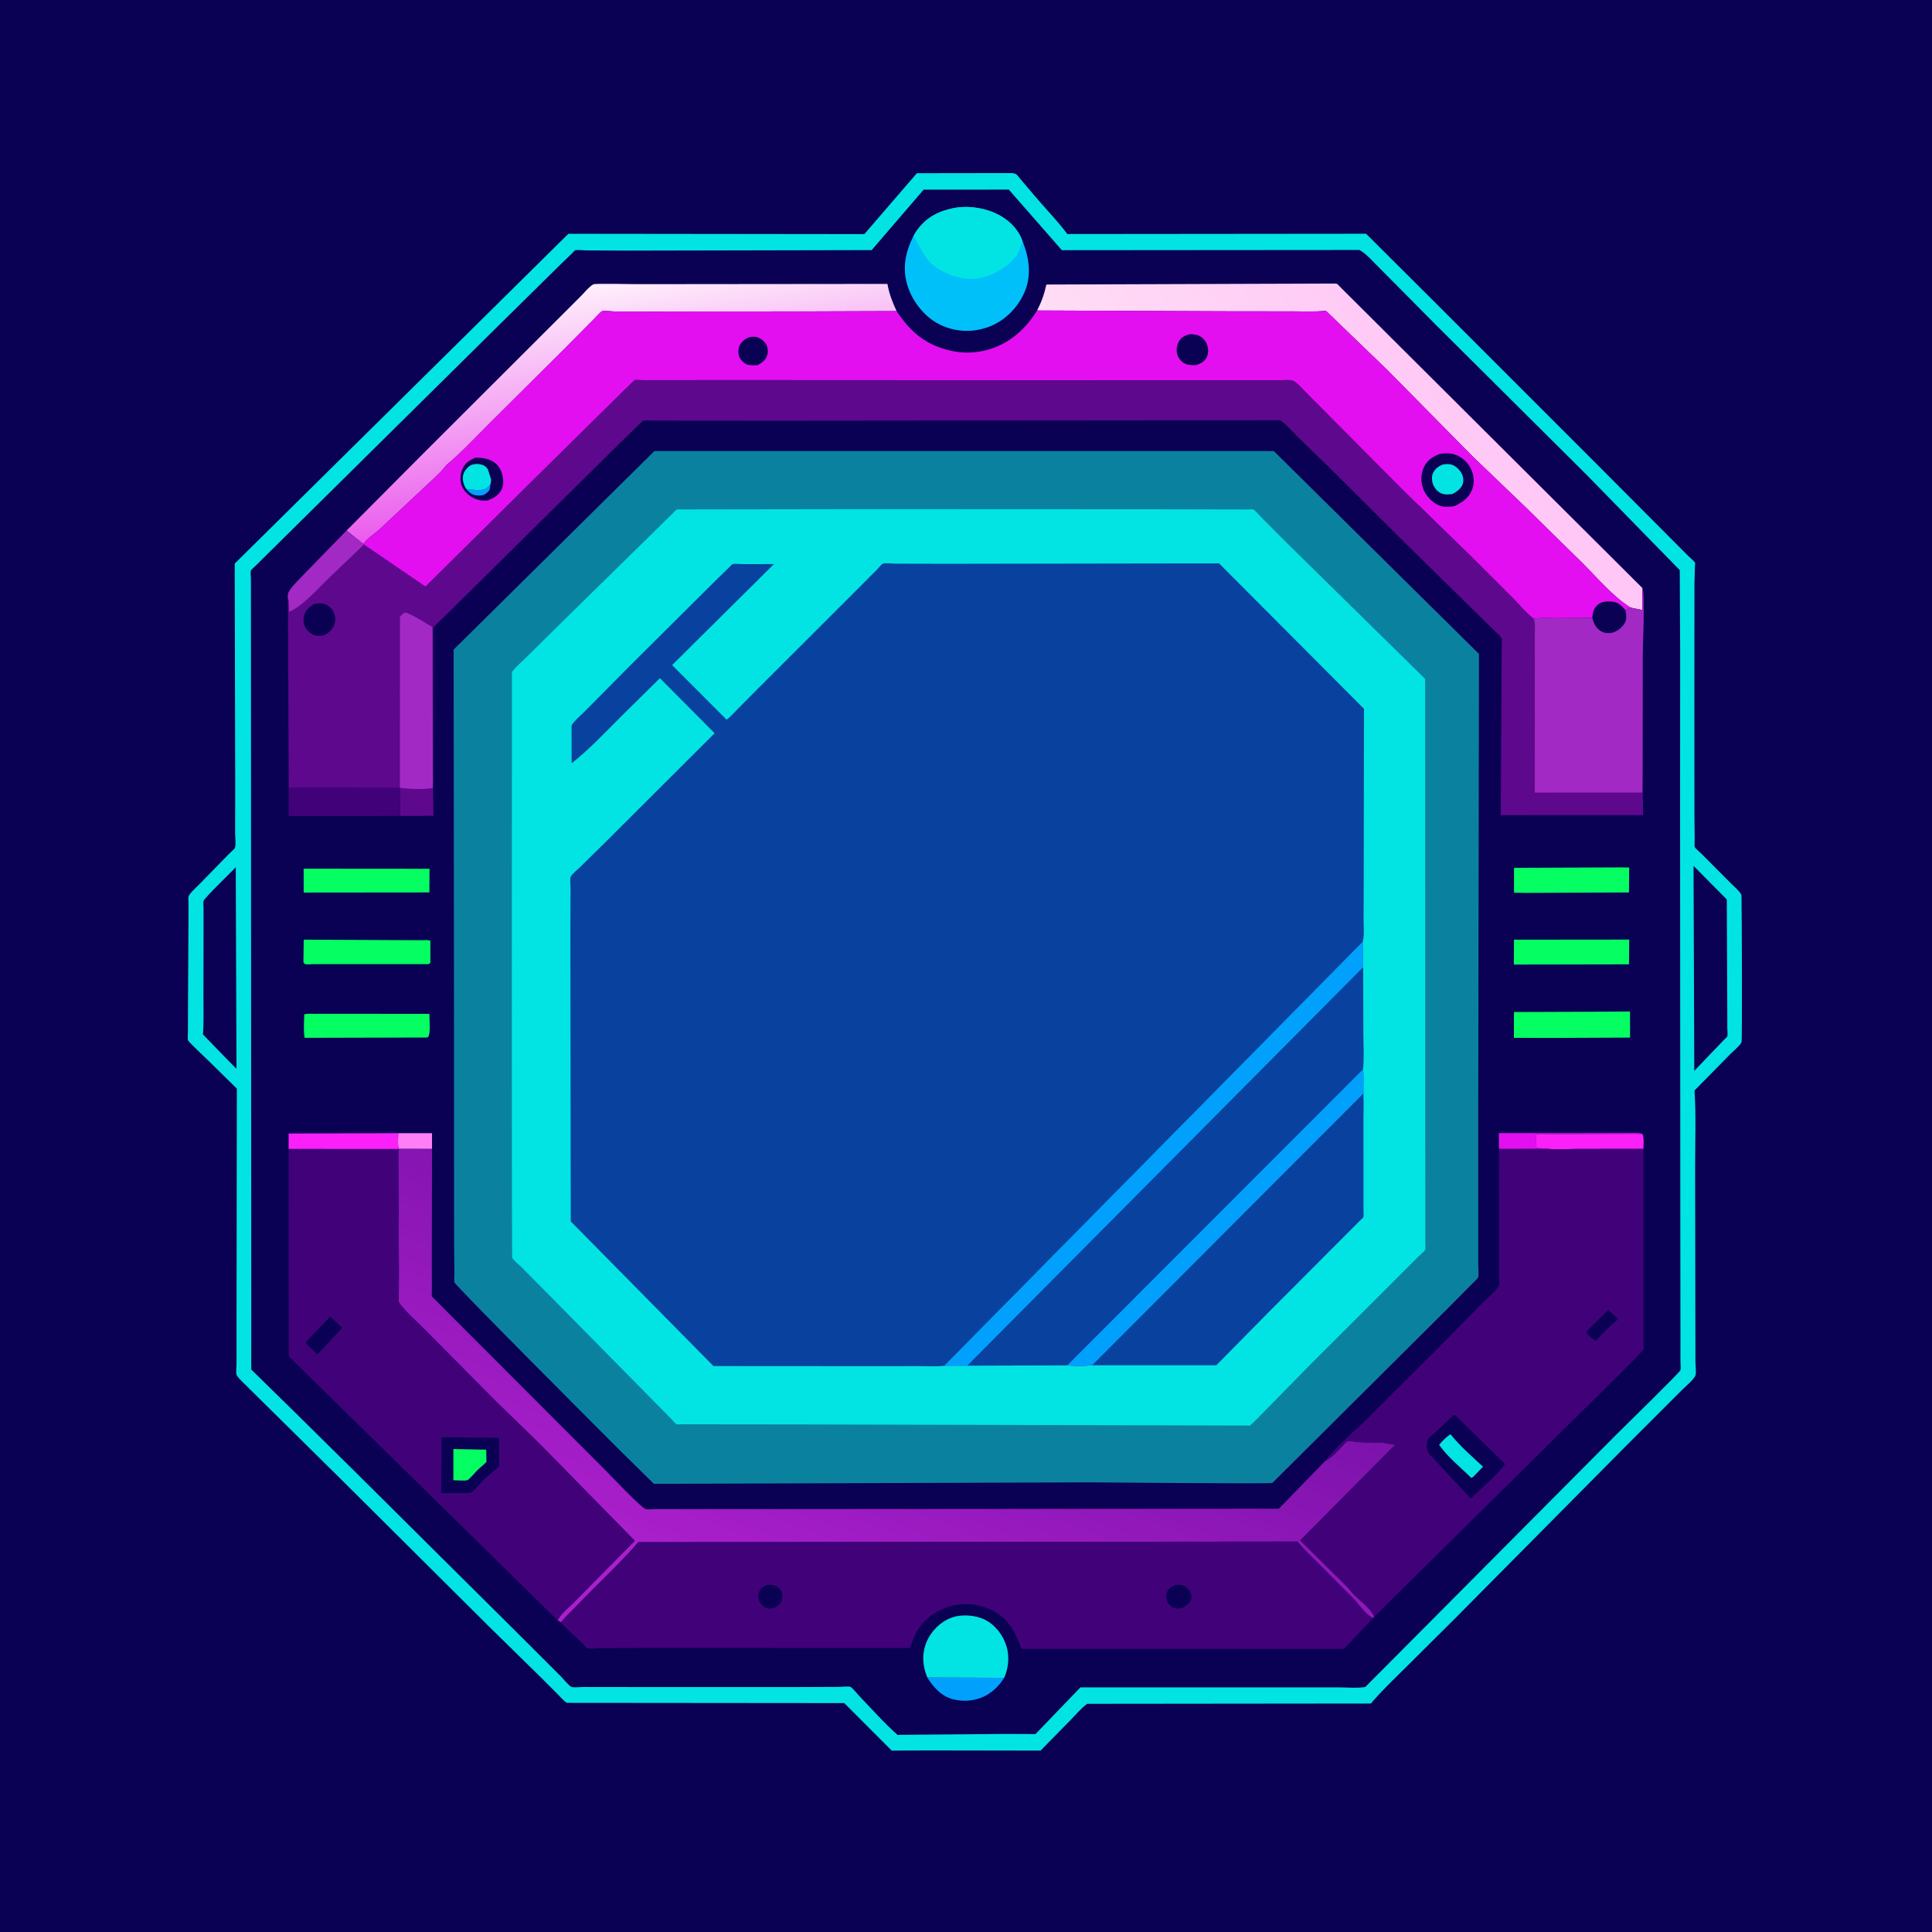 <svg version="1.1" xmlns="http://www.w3.org/2000/svg" style="display: block;" viewBox="0 0 2048 2048" width="1024" height="1024">
<defs>
	<linearGradient id="Gradient1" gradientUnits="userSpaceOnUse" x1="671.555" y1="532.003" x2="636.741" y2="299.988">
		<stop class="stop0" offset="0" stop-opacity="1" stop-color="rgb(234,91,237)"/>
		<stop class="stop1" offset="1" stop-opacity="1" stop-color="rgb(255,240,251)"/>
	</linearGradient>
	<linearGradient id="Gradient2" gradientUnits="userSpaceOnUse" x1="1571.89" y1="374.866" x2="1269.81" y2="576.681">
		<stop class="stop0" offset="0" stop-opacity="1" stop-color="rgb(255,197,246)"/>
		<stop class="stop1" offset="1" stop-opacity="1" stop-color="rgb(255,221,245)"/>
	</linearGradient>
	<linearGradient id="Gradient3" gradientUnits="userSpaceOnUse" x1="966.759" y1="1334.52" x2="830.779" y2="1690.83">
		<stop class="stop0" offset="0" stop-opacity="1" stop-color="rgb(124,18,171)"/>
		<stop class="stop1" offset="1" stop-opacity="1" stop-color="rgb(170,31,203)"/>
	</linearGradient>
</defs>
<path transform="translate(0,0)" fill="rgb(10,0,84)" d="M -0 -0 L 2048 0 L 2048 2048 L -0 2048 L -0 -0 z"/>
<path transform="translate(0,0)" fill="rgb(1,228,227)" d="M 1068.69 183.486 L 1072.97 183.484 C 1073.96 183.607 1076.08 184.08 1076.89 184.5 C 1078.27 185.209 1080.81 188.821 1081.91 190.053 L 1096.13 206.816 C 1107.76 220.658 1120.56 233.624 1131.42 248.084 L 1448.11 247.786 L 1523.1 322.49 L 1687.1 486.447 L 1773.34 573.021 L 1790.06 589.795 C 1791.81 591.557 1795.8 594.617 1796.93 596.682 C 1797.04 596.881 1796.71 600.056 1796.69 600.33 L 1796.2 617.478 L 1796.09 740.281 L 1796.18 864.214 L 1796.43 889.482 C 1796.47 891.285 1795.99 896.429 1796.61 897.945 C 1797.34 899.736 1802.23 903.623 1803.79 905.188 L 1835.18 936.741 C 1837.96 939.56 1844.36 944.879 1845.78 948.26 C 1846.08 948.969 1846.06 952.167 1846.08 953 C 1846.44 966.929 1846.87 1103.4 1846.11 1104.85 C 1843.93 1109.01 1836.83 1114.72 1833.4 1118.21 L 1796.25 1155.97 C 1798.01 1182.92 1796.86 1210.57 1796.9 1237.61 L 1797.12 1387.23 L 1797.23 1442.99 C 1797.23 1446.65 1798.28 1454.82 1797.26 1458.03 C 1795.99 1461.98 1786.57 1469.81 1783.35 1473.08 L 1725.87 1530.52 L 1542.33 1715.69 L 1489.2 1768.52 C 1476.94 1780.69 1464.36 1792.62 1453.17 1805.81 L 1152.51 1806.12 C 1145.99 1810.78 1140.43 1817.61 1134.8 1823.35 L 1103.04 1855.72 L 982.67 1855.53 L 945.286 1855.73 L 894.978 1805.36 L 600.878 1805.1 C 597.36 1802.83 594.514 1799.35 591.562 1796.37 L 574.67 1779.4 L 518.894 1724.7 L 359.395 1566.01 L 257.143 1464.97 C 255.324 1463.12 251.574 1459.58 250.731 1457.17 C 249.952 1454.95 250.737 1448.95 250.738 1446.44 L 250.721 1407.61 L 251.089 1154.02 L 221.004 1124.42 C 217.571 1120.99 199.747 1104.49 199.253 1102.55 C 198.664 1100.23 199.232 1095.85 199.228 1093.37 L 199.256 1072.09 L 199.78 979.021 L 199.84 957.295 C 199.844 955.781 199.353 951.682 199.857 950.378 C 201.412 946.354 207.829 940.942 210.834 937.839 L 243.347 904.555 C 244.491 903.374 248.822 899.763 249.143 898.57 C 250.223 894.561 249.224 887.002 249.248 882.692 L 249.332 831.001 L 248.81 597.436 L 602.494 247.825 L 916.253 248.179 L 971.909 183.612 L 1068.69 183.486 z"/>
<path transform="translate(0,0)" fill="rgb(10,0,84)" d="M 249.906 919.387 L 250.694 1133.06 L 233.63 1115.65 L 215.156 1096.57 C 216.145 1082.83 215.619 1068.66 215.661 1054.88 L 215.77 982.052 L 215.789 963.025 C 215.791 960.91 215.254 956.722 215.796 954.891 C 216.641 952.044 245.402 924.002 249.906 919.387 z"/>
<path transform="translate(0,0)" fill="rgb(10,0,84)" d="M 1795.23 917.861 L 1830.5 953.481 L 1830.99 1068.37 L 1831.03 1089.91 C 1831.03 1092.16 1831.61 1096.48 1831.04 1098.54 C 1830.84 1099.28 1828.13 1101.62 1827.46 1102.32 L 1813.35 1117.03 L 1796.01 1135.18 L 1795.23 917.861 z"/>
<path transform="translate(0,0)" fill="rgb(10,0,84)" d="M 979.075 201.06 L 1069.39 200.989 L 1125.62 265.233 L 1441.08 264.99 C 1448.36 268.987 1456 277.936 1462.02 283.778 L 1523.2 345.506 L 1681.13 502.57 L 1780.61 604.349 L 1781.04 692.233 L 1780.96 856.654 L 1781.19 1284.44 L 1781.34 1418.97 L 1781.32 1442.63 C 1781.32 1445.2 1781.97 1450.13 1781.31 1452.49 C 1780.63 1454.92 1719.08 1515.01 1713.59 1520.5 L 1527.19 1707.94 L 1447.23 1788.31 C 1438.59 1789.74 1428.17 1788.68 1419.31 1788.68 L 1360.79 1788.67 L 1145.27 1788.71 L 1097.71 1838.17 L 1064.5 1838.05 L 953.517 1839 L 951.605 1839.19 C 937.356 1826.68 924.286 1811.71 911.066 1798.04 C 909.054 1795.96 903.632 1789.04 901.47 1788.12 C 899.659 1787.34 892.31 1788.16 889.839 1788.17 L 840.45 1788.38 L 657.115 1788.34 L 618.394 1788.28 C 615.207 1788.27 608.795 1789.08 605.946 1788.24 C 603.375 1787.48 596.772 1779.3 594.423 1776.92 L 553.587 1736.13 L 379.797 1563.48 L 306.845 1491.44 L 266.354 1451.77 L 266.045 771.435 L 265.983 636.689 L 265.972 613.389 C 265.971 611.295 265.393 606.653 265.968 604.902 C 266.342 603.764 269.799 600.898 270.846 599.846 L 516.777 356.657 L 594.665 279.84 L 605.921 268.996 C 606.82 268.131 608.761 265.802 609.768 265.297 C 611.066 264.647 618.808 265.409 620.846 265.431 L 663.709 265.668 L 924.008 265.129 L 979.075 201.06 z"/>
<path transform="translate(0,0)" fill="rgb(254,127,246)" d="M 422.158 1201.23 L 457.961 1201.22 L 457.979 1217.94 L 422.683 1217.86 C 421.261 1213.48 422.141 1205.93 422.158 1201.23 z"/>
<path transform="translate(0,0)" fill="rgb(227,15,240)" d="M 1589 1217.92 L 1588.86 1201.19 L 1694.51 1201.13 L 1724.39 1201.12 C 1729.8 1201.12 1735.74 1200.55 1740.98 1201.94 L 1628.26 1202.32 L 1628.71 1217.01 C 1632.9 1217.25 1637.33 1217.19 1641.46 1217.89 L 1589 1217.92 z"/>
<path transform="translate(0,0)" fill="rgb(94,8,141)" d="M 423.912 835.144 C 434.313 836.543 448.633 836.974 458.947 835.431 L 459.564 864.795 L 424.137 864.91 L 423.912 835.144 z"/>
<path transform="translate(0,0)" fill="rgb(1,160,253)" d="M 982.989 1778.22 L 1064.5 1778.51 C 1060.05 1785.45 1055.38 1790.63 1048.55 1795.22 C 1037.56 1802.64 1023.63 1804.51 1010.76 1801.45 C 998.386 1798.51 989.305 1788.63 982.989 1778.22 z"/>
<path transform="translate(0,0)" fill="rgb(252,32,248)" d="M 1740.98 1201.94 C 1743.07 1206.36 1742.14 1213 1742.09 1217.86 L 1671.69 1217.93 C 1662.09 1217.93 1650.88 1219.07 1641.46 1217.89 C 1637.33 1217.19 1632.9 1217.25 1628.71 1217.01 L 1628.26 1202.32 L 1740.98 1201.94 z"/>
<path transform="translate(0,0)" fill="rgb(252,32,248)" d="M 305.944 1217.99 L 305.941 1201.57 L 422.158 1201.23 C 422.141 1205.93 421.261 1213.48 422.683 1217.86 L 422.195 1218.06 L 305.944 1217.99 z"/>
<path transform="translate(0,0)" fill="rgb(5,254,97)" d="M 1716.17 919.484 L 1726.98 919.593 L 1726.77 946.041 L 1616.25 946.516 L 1604.91 946.28 L 1604.91 919.935 L 1716.17 919.484 z"/>
<path transform="translate(0,0)" fill="rgb(5,254,97)" d="M 1604.89 996.111 L 1727.03 995.995 L 1726.79 1022.25 L 1604.74 1022.47 L 1604.89 996.111 z"/>
<path transform="translate(0,0)" fill="rgb(5,254,97)" d="M 322.876 1100.15 C 321.567 1092.11 322.351 1083.4 322.498 1075.25 C 326.152 1074.26 330.756 1074.72 334.552 1074.71 L 359.922 1074.67 L 455.152 1074.76 C 455.114 1080.9 456.8 1094.64 453.777 1099.47 L 451.891 1099.83 L 322.876 1100.15 z"/>
<path transform="translate(0,0)" fill="rgb(5,254,97)" d="M 321.882 920.833 L 455.324 920.939 L 455.134 946.028 L 321.909 946.158 L 321.882 920.833 z"/>
<path transform="translate(0,0)" fill="rgb(5,254,97)" d="M 1686.34 1072.5 L 1727.9 1072.19 L 1727.93 1099.92 L 1647.45 1100.25 L 1604.79 1100.19 L 1604.87 1072.8 L 1686.34 1072.5 z"/>
<path transform="translate(0,0)" fill="rgb(5,254,97)" d="M 321.651 1020.19 L 321.952 996.08 L 427 996.569 L 447.402 996.631 C 449.958 996.637 454.017 996.113 456.222 997.283 L 456.242 1020.5 C 455.656 1021.04 455.098 1021.63 454.431 1022.06 L 351.04 1022.05 L 331.809 1022.04 C 329.802 1022.04 325.27 1022.59 323.5 1022.04 C 322.668 1021.78 322.267 1020.81 321.651 1020.19 z"/>
<path transform="translate(0,0)" fill="rgb(65,2,121)" d="M 306.069 834.936 L 423.912 835.144 L 424.137 864.91 L 305.993 865.046 L 306.069 834.936 z"/>
<path transform="translate(0,0)" fill="rgb(1,228,227)" d="M 982.989 1778.22 C 977.823 1765.85 976.998 1752.97 982.254 1740.4 C 987.042 1728.95 997.014 1719.08 1008.66 1714.78 C 1019.15 1710.9 1034.2 1711.96 1044.06 1716.96 C 1055.24 1722.63 1063.79 1733.83 1067.13 1745.84 C 1070.14 1756.64 1069.03 1768.35 1064.5 1778.51 L 982.989 1778.22 z"/>
<path transform="translate(0,0)" fill="rgb(0,192,250)" d="M 968.442 249.92 C 976.038 236.268 987.367 227.221 1002.47 222.729 L 1006 221.77 L 1007.63 221.323 C 1024.93 216.901 1046.55 220.293 1061.78 229.494 C 1071.89 235.604 1080.14 244.603 1083.99 255.893 L 1084.42 256.937 C 1091.21 274.109 1093.5 292.855 1085.84 310.193 C 1078.49 326.83 1064.49 340.667 1047.27 346.795 C 1030.49 352.762 1012.57 351.98 996.504 344.182 C 980.651 336.485 967.766 320.454 962.33 303.862 C 956.055 284.709 959.636 267.275 968.442 249.92 z"/>
<path transform="translate(0,0)" fill="rgb(1,228,227)" d="M 968.442 249.92 C 976.038 236.268 987.367 227.221 1002.47 222.729 L 1006 221.77 L 1007.63 221.323 C 1024.93 216.901 1046.55 220.293 1061.78 229.494 C 1071.89 235.604 1080.14 244.603 1083.99 255.893 C 1082.38 260.148 1081.15 264.487 1078.92 268.5 C 1072.23 280.52 1056.25 289.892 1043.52 293.557 C 1027.02 298.313 1010.5 294.211 996 285.951 C 981.539 277.714 976.075 263.562 968.442 249.92 z"/>
<path transform="translate(0,0)" fill="url(#Gradient1)" d="M 446.939 482.453 L 615.258 314.414 C 618.911 310.791 624.74 303.509 629.139 301.328 C 631.104 300.354 670.133 301.236 674.807 301.217 L 940.714 300.957 C 942.542 311.296 945.948 320.289 950.429 329.761 L 854.399 330.092 L 687.511 330.173 L 650.776 330.117 C 647.917 330.074 640.595 329.045 638.292 329.835 C 636.797 330.348 633.242 334.556 631.953 335.789 L 599.088 369.067 L 521.327 446.341 C 505.662 461.901 489.914 479.054 472.998 493.194 C 466.697 501.572 457.882 508.874 450.285 516.166 L 401.664 561.766 C 397.214 565.833 387.798 571.679 385.279 576.838 L 367.337 562.457 L 446.939 482.453 z"/>
<path transform="translate(0,0)" fill="url(#Gradient2)" d="M 1099.33 329.118 C 1104.09 320.002 1107.01 311.672 1109.19 301.62 L 1414.88 300.565 C 1416.45 300.56 1417.35 300.746 1418.48 301.912 L 1419.3 302.838 L 1740.94 623.267 L 1740.97 646.723 L 1728.58 644.184 C 1709.44 632.04 1693.7 613.037 1677.71 597.115 L 1617.58 538.031 L 1561.4 484.161 L 1470.12 391.684 L 1405.44 329.385 C 1393.59 330.739 1381.14 330.008 1369.18 330.019 L 1306.11 329.973 L 1099.33 329.118 z"/>
<path transform="translate(0,0)" fill="url(#Gradient3)" d="M 457.979 1217.94 L 457.713 1344 L 457.821 1366.56 C 457.834 1368.19 457.362 1372.91 457.89 1374.27 C 458.163 1374.98 460.884 1377.32 461.544 1377.99 L 471.715 1388.26 L 643.059 1559.86 C 648.947 1565.7 679.195 1598.01 684.555 1599.71 C 686.869 1600.45 691.732 1599.73 694.408 1599.74 L 1355.65 1599.29 L 1404.87 1548.56 L 1405.94 1547.99 C 1412.63 1544.22 1417.57 1538.44 1422.89 1533.02 C 1423.99 1531.9 1426.44 1528.65 1427.75 1528.03 C 1429.9 1527.01 1433.57 1527.77 1435.8 1528.17 C 1439.51 1528.83 1443.35 1528.7 1447.1 1528.96 C 1448.57 1529.07 1449.88 1529.01 1451.35 1528.96 C 1453.08 1528.89 1454.47 1529.01 1456.19 1529.28 C 1458.09 1529.59 1459.45 1529.51 1461.35 1529.42 C 1465.45 1529.24 1469.02 1529.56 1473 1530.49 L 1479 1531.5 L 1378.34 1632.87 L 1413.13 1667.42 C 1419.12 1673.41 1426.04 1679.4 1431.29 1686.01 C 1437.91 1694.35 1447.77 1700.22 1453.99 1709.01 L 1455.17 1710.62 C 1456.47 1712.49 1456.08 1711.74 1456.53 1713.99 L 1455.52 1715.25 L 1454.31 1714.68 C 1447.24 1711.12 1440.15 1700.21 1434.51 1694.46 L 1396.84 1656.65 C 1389.53 1649.32 1381.87 1642.21 1375.38 1634.14 L 676.771 1634.82 C 656.433 1658.14 633.206 1679.22 611.87 1701.67 C 606.259 1707.57 599.637 1713.34 594.684 1719.76 L 591.089 1717.53 C 594.37 1710.67 604.352 1702.78 609.743 1697.19 L 672.872 1633.29 L 572.041 1530.48 L 526.176 1485.92 L 448.866 1407.97 C 444.096 1403.1 424.483 1385.47 422.831 1380.04 C 422.12 1377.7 422.752 1373.14 422.764 1370.62 L 422.835 1344 L 422.195 1218.06 L 422.683 1217.86 L 457.979 1217.94 z"/>
<path transform="translate(0,0)" fill="rgb(65,2,121)" d="M 305.944 1217.99 L 422.195 1218.06 L 422.835 1344 L 422.764 1370.62 C 422.752 1373.14 422.12 1377.7 422.831 1380.04 C 424.483 1385.47 444.096 1403.1 448.866 1407.97 L 526.176 1485.92 L 572.041 1530.48 L 672.872 1633.29 L 609.743 1697.19 C 604.352 1702.78 594.37 1710.67 591.089 1717.53 L 306.176 1437.77 L 305.944 1217.99 z"/>
<path transform="translate(0,0)" fill="rgb(10,0,84)" d="M 349.93 1395.66 L 362.843 1407.44 L 336.425 1435.78 L 323.91 1423.92 C 326.227 1419.89 330.151 1416.52 333.354 1413.17 L 349.93 1395.66 z"/>
<path transform="translate(0,0)" fill="rgb(10,0,84)" d="M 468.011 1523.52 L 528.997 1524.18 L 529.178 1554.23 L 513.032 1568.35 C 509.447 1571.74 503.496 1579.82 499.451 1581.86 C 497.378 1582.91 492.644 1582.58 490.289 1582.62 L 467.657 1582.92 L 468.011 1523.52 z"/>
<path transform="translate(0,0)" fill="rgb(5,254,97)" d="M 480.628 1536.03 L 515.402 1536.71 L 515.65 1549.82 L 505.874 1558.6 C 503.905 1560.57 497.67 1568.11 495.469 1569.03 C 493.221 1569.96 483.448 1569.09 480.611 1569.1 L 480.628 1536.03 z"/>
<path transform="translate(0,0)" fill="rgb(65,2,121)" d="M 1742.09 1217.86 L 1742.08 1389.45 L 1742.1 1420.72 C 1742.11 1422.82 1742.78 1428.45 1742.11 1430.25 C 1741.07 1433.07 1702.51 1470.76 1697.59 1475.68 L 1456.53 1713.99 C 1456.08 1711.74 1456.47 1712.49 1455.17 1710.62 L 1453.99 1709.01 C 1447.77 1700.22 1437.91 1694.35 1431.29 1686.01 C 1426.04 1679.4 1419.12 1673.41 1413.13 1667.42 L 1378.34 1632.87 L 1479 1531.5 L 1473 1530.49 C 1469.02 1529.56 1465.45 1529.24 1461.35 1529.42 C 1459.45 1529.51 1458.09 1529.59 1456.19 1529.28 C 1454.47 1529.01 1453.08 1528.89 1451.35 1528.96 C 1449.88 1529.01 1448.57 1529.07 1447.1 1528.96 C 1443.35 1528.7 1439.51 1528.83 1435.8 1528.17 C 1433.57 1527.77 1429.9 1527.01 1427.75 1528.03 C 1426.44 1528.65 1423.99 1531.9 1422.89 1533.02 C 1417.57 1538.44 1412.63 1544.22 1405.94 1547.99 L 1404.87 1548.56 C 1417.01 1532.77 1434.31 1518.67 1448.55 1504.72 L 1526.92 1426.54 L 1570.43 1382.27 C 1575.31 1377.35 1586.49 1368.44 1589.14 1362.2 C 1589.63 1361.04 1589.16 1356.74 1589.16 1355.37 L 1589.2 1335.3 L 1589 1217.92 L 1641.46 1217.89 C 1650.88 1219.07 1662.09 1217.93 1671.69 1217.93 L 1742.09 1217.86 z"/>
<path transform="translate(0,0)" fill="rgb(10,0,84)" d="M 1704.89 1388.47 L 1715.66 1398.46 C 1707 1404.51 1699.82 1412.88 1692.5 1420.46 L 1690.97 1420.79 C 1687.21 1419.06 1683.94 1415.04 1680.99 1412.15 L 1704.89 1388.47 z"/>
<path transform="translate(0,0)" fill="rgb(10,0,84)" d="M 1540.2 1500.5 L 1542.47 1500.05 L 1595.57 1551.88 C 1586.58 1564 1573.37 1574.89 1562.42 1585.31 C 1561.16 1586.75 1560.67 1587.8 1558.82 1588.42 L 1520.5 1547.07 C 1516.07 1542.76 1512.11 1538.67 1512.3 1532.12 C 1512.35 1530.08 1512.62 1528.11 1513.52 1526.25 C 1514.89 1523.43 1519.66 1520.1 1522 1517.92 L 1540.2 1500.5 z"/>
<path transform="translate(0,0)" fill="rgb(1,228,227)" d="M 1537.26 1520.5 L 1537.97 1520.75 C 1547.7 1533.03 1560.6 1544.07 1572.07 1554.78 L 1561.5 1565.66 L 1559.58 1566.62 C 1548.41 1555.56 1534.44 1544.44 1525.54 1531.58 C 1529.23 1527.19 1532.5 1523.78 1537.26 1520.5 z"/>
<path transform="translate(0,0)" fill="rgb(65,2,121)" d="M 594.684 1719.76 C 599.637 1713.34 606.259 1707.57 611.87 1701.67 C 633.206 1679.22 656.433 1658.14 676.771 1634.82 L 1375.38 1634.14 C 1381.87 1642.21 1389.53 1649.32 1396.84 1656.65 L 1434.51 1694.46 C 1440.15 1700.21 1447.24 1711.12 1454.31 1714.68 L 1455.52 1715.25 L 1424.49 1747.98 L 1082.72 1747.82 C 1076.69 1730.67 1069.3 1715.78 1052.27 1707.24 C 1037.88 1700.02 1020.25 1698.14 1004.89 1703.48 C 988.413 1709.2 976.688 1718.66 969.139 1734.5 L 964.607 1746.96 L 691.205 1746.83 L 635.498 1747.07 C 633.371 1747.09 624.623 1748.05 623.115 1747.42 C 621.413 1746.7 618.386 1742.79 616.869 1741.31 C 610.006 1734.61 601.531 1727.88 595.353 1720.74 L 594.684 1719.76 z"/>
<path transform="translate(0,0)" fill="rgb(10,0,84)" d="M 812.029 1680.5 C 814.041 1680.19 816.155 1679.83 818.187 1680.12 C 821.984 1680.65 825.682 1682.66 827.778 1685.91 C 829.75 1688.97 829.651 1693.13 828.676 1696.55 C 827.545 1700.52 823.953 1702.7 820.539 1704.5 C 818.573 1704.95 816 1705.21 814 1705 C 810.6 1704.64 807.583 1701.85 805.784 1699.06 C 803.98 1696.26 803.305 1691.6 804.34 1688.4 C 805.711 1684.15 808.14 1682.34 812.029 1680.5 z"/>
<path transform="translate(0,0)" fill="rgb(10,0,84)" d="M 1245.12 1680.5 C 1247.28 1680.09 1249.98 1679.71 1252.15 1680.1 C 1256.02 1680.8 1259.92 1684.14 1261.79 1687.59 C 1263 1689.82 1263.47 1693.4 1262.52 1695.8 C 1260.87 1699.91 1256.63 1702.6 1253.01 1704.75 C 1250.47 1705 1247.33 1705.47 1244.87 1704.72 C 1242.12 1703.88 1238.8 1701.03 1237.55 1698.48 C 1236.07 1695.47 1235.83 1691.31 1236.93 1688.16 C 1238.4 1683.9 1241.18 1682.23 1245.12 1680.5 z"/>
<path transform="translate(0,0)" fill="rgb(227,15,240)" d="M 1099.33 329.118 L 1306.11 329.973 L 1369.18 330.019 C 1381.14 330.008 1393.59 330.739 1405.44 329.385 L 1470.12 391.684 L 1561.4 484.161 L 1617.58 538.031 L 1677.71 597.115 C 1693.7 613.037 1709.44 632.04 1728.58 644.184 C 1726.75 645.246 1725.06 646.428 1722.99 646.938 C 1719.05 642.137 1715.48 638.481 1709 637.9 C 1703.19 637.379 1697.27 637.573 1692.87 641.883 C 1689.29 645.394 1688.3 650.259 1688 655.068 L 1647.15 655.288 C 1640.48 655.327 1632.48 654.525 1626.03 656.109 C 1618.27 650.545 1611.06 641.419 1604.27 634.573 L 1559.06 589.416 L 1488.5 520.827 L 1384.13 415.861 C 1380.7 412.422 1375.38 406.155 1371.29 403.94 C 1367.94 402.123 1357.21 403.24 1353.21 403.227 L 819.146 402.954 L 701.943 402.971 L 680.404 402.981 C 678.55 402.982 674.369 402.459 672.727 402.985 C 671.777 403.289 473.538 599.594 451.056 621.935 L 385.656 577.354 L 385.279 576.838 C 387.798 571.679 397.214 565.833 401.664 561.766 L 450.285 516.166 C 457.882 508.874 466.697 501.572 472.998 493.194 C 489.914 479.054 505.662 461.901 521.327 446.341 L 599.088 369.067 L 631.953 335.789 C 633.242 334.556 636.797 330.348 638.292 329.835 C 640.595 329.045 647.917 330.074 650.776 330.117 L 687.511 330.173 L 854.399 330.092 L 950.429 329.761 C 965.598 352.585 982.176 366.4 1009.34 372.084 C 1030.5 376.512 1052.45 371.935 1070.31 360.103 C 1082.15 352.261 1092.01 341.225 1099.33 329.118 z"/>
<path transform="translate(0,0)" fill="rgb(10,0,84)" d="M 793.887 357.5 C 795.908 357.193 798.058 356.803 800.103 356.985 C 804.898 357.412 809.233 360.597 811.869 364.5 C 813.855 367.441 814.339 372.457 813.477 375.826 C 812.008 381.565 808.102 384.22 803.259 387.074 C 800.008 387.335 796.199 387.388 793 386.69 C 789.447 385.915 786.015 382.559 784.259 379.493 C 782.418 376.279 782.324 371.098 783.453 367.642 C 785.023 362.837 789.449 359.444 793.887 357.5 z"/>
<path transform="translate(0,0)" fill="rgb(10,0,84)" d="M 1261.35 354.192 C 1264.11 354.399 1267.22 354.468 1269.84 355.409 C 1274.19 356.971 1277.98 360.886 1279.5 365.221 C 1281.02 369.575 1281.24 374.867 1279.03 379.048 C 1276.58 383.683 1272.3 385.574 1267.56 387.09 C 1263.47 387.156 1259.06 387.069 1255.38 385.063 C 1251.89 383.164 1249 379.46 1247.95 375.641 C 1246.65 370.868 1247.38 365.874 1249.88 361.598 C 1252.58 356.988 1256.46 355.664 1261.35 354.192 z"/>
<path transform="translate(0,0)" fill="rgb(10,0,84)" d="M 503.953 485.161 C 508.382 485.041 513.141 485.535 517.375 486.863 C 523.022 488.634 527.754 492.39 530.435 497.729 C 533.18 503.195 534.594 511.639 532.353 517.446 C 529.596 524.588 523.638 527.899 516.945 530.569 C 513.262 530.79 510.02 530.742 506.442 529.722 C 499.505 527.745 493.21 522.62 489.968 516.132 C 487.311 510.812 487.747 503.243 489.873 497.823 C 492.552 490.992 497.504 487.845 503.953 485.161 z"/>
<path transform="translate(0,0)" fill="rgb(1,160,253)" d="M 494.047 518.262 C 499.265 518.791 507.935 520.336 512.884 518.76 C 515.248 518.006 517.776 515.596 519.703 514.048 C 519.496 518.878 519.173 520.005 515.135 523.24 C 512.089 525.679 507.701 525.464 504 524.966 C 499.999 524.429 496.517 521.252 494.047 518.262 z"/>
<path transform="translate(0,0)" fill="rgb(1,228,227)" d="M 494.047 518.262 C 491.239 513.277 489.474 507.566 491.457 501.854 C 492.55 498.705 496.084 494.651 499.04 493.184 C 502.953 491.243 508.932 491.497 512.824 493.445 C 517.978 496.024 517.679 499.994 519.445 504.607 C 521.076 508.87 520.755 509.744 519.703 514.048 C 517.776 515.596 515.248 518.006 512.884 518.76 C 507.935 520.336 499.265 518.791 494.047 518.262 z"/>
<path transform="translate(0,0)" fill="rgb(10,0,84)" d="M 1526.06 481.179 C 1530.76 480.508 1535.99 480.165 1540.62 481.383 C 1548.49 483.456 1555.37 489.196 1559.01 496.449 C 1562.24 502.881 1563.32 511.11 1560.86 518 C 1557.43 527.59 1550.61 532.419 1541.7 536.512 C 1536.96 537.351 1530.98 537.799 1526.38 536.147 C 1519.07 533.526 1512.33 526.532 1509.21 519.5 C 1506 512.246 1505.85 503.584 1508.94 496.283 C 1512.42 488.044 1518.18 484.351 1526.06 481.179 z"/>
<path transform="translate(0,0)" fill="rgb(1,228,227)" d="M 1529.21 492.5 C 1531.92 492 1535.16 491.638 1537.87 492.294 C 1542.69 493.465 1546.78 497.378 1549.25 501.564 C 1551.04 504.608 1551.71 509.397 1550.64 512.774 C 1548.92 518.183 1544.25 520.98 1539.67 523.728 C 1536.45 524.028 1532.98 524.52 1529.8 523.685 C 1525.25 522.488 1521.67 518.921 1519.65 514.76 C 1517.86 511.063 1517.3 505.755 1518.85 501.897 C 1520.67 497.372 1524.8 494.208 1529.21 492.5 z"/>
<path transform="translate(0,0)" fill="rgb(94,8,141)" d="M 385.656 577.354 L 451.056 621.935 C 473.538 599.594 671.777 403.289 672.727 402.985 C 674.369 402.459 678.55 402.982 680.404 402.981 L 701.943 402.971 L 819.146 402.954 L 1353.21 403.227 C 1357.21 403.24 1367.94 402.123 1371.29 403.94 C 1375.38 406.155 1380.7 412.422 1384.13 415.861 L 1488.5 520.827 L 1559.06 589.416 L 1604.27 634.573 C 1611.06 641.419 1618.27 650.545 1626.03 656.109 C 1632.48 654.525 1640.48 655.327 1647.15 655.288 L 1688 655.068 C 1688.3 650.259 1689.29 645.394 1692.87 641.883 C 1697.27 637.573 1703.19 637.379 1709 637.9 C 1715.48 638.481 1719.05 642.137 1722.99 646.938 C 1725.06 646.428 1726.75 645.246 1728.58 644.184 L 1740.97 646.723 L 1740.94 623.267 C 1744.02 628.862 1741.38 683.651 1741.32 693.755 L 1741.16 825.967 L 1741.75 864.101 L 1590.87 864.058 L 1591.64 726.58 L 1591.82 686.749 C 1591.82 684.64 1592.54 678.263 1591.78 676.538 C 1591.1 674.964 1587.66 671.99 1586.33 670.667 L 1491.61 577.669 L 1407.3 493.825 L 1375.69 463.162 C 1369.81 457.333 1363.88 450.135 1357.13 445.485 L 826.02 445.972 L 712.675 445.886 L 689.924 445.867 C 687.891 445.866 683.637 445.332 681.81 445.861 C 679.832 446.434 476.381 649.13 459.139 665.134 L 459.148 784.35 L 459.172 815.979 C 459.178 821.735 459.741 828.014 458.872 833.69 L 458.947 835.431 C 448.633 836.974 434.313 836.543 423.912 835.144 L 306.069 834.936 L 305.234 635.242 L 305.163 633.384 C 305.118 631.369 305.069 629.329 306.059 627.5 C 309.069 621.935 315.665 615.867 319.957 611.176 L 367.337 562.457 L 385.279 576.838 L 385.656 577.354 z"/>
<path transform="translate(0,0)" fill="rgb(10,0,84)" d="M 333.098 640.174 C 336.593 639.666 340.85 639.228 344.245 640.366 C 348.165 641.679 351.685 644.755 353.522 648.431 C 355.573 652.534 355.884 657.582 354.418 661.927 C 352.48 667.672 348.771 670.722 343.5 673.342 C 341.211 674.015 338.169 674.229 335.808 673.9 C 331.595 673.313 327.349 670.382 324.949 666.944 L 324.268 665.911 L 323.614 664.943 C 321.475 661.5 321.412 656.271 322.415 652.442 C 323.999 646.395 328.109 643.429 333.098 640.174 z"/>
<path transform="translate(0,0)" fill="rgb(162,41,196)" d="M 367.337 562.457 L 385.279 576.838 L 385.656 577.354 L 347.899 613.471 C 335.841 625.063 321.691 641.766 306.485 648.61 L 306.044 635.815 L 305.234 635.242 L 305.163 633.384 C 305.118 631.369 305.069 629.329 306.059 627.5 C 309.069 621.935 315.665 615.867 319.957 611.176 L 367.337 562.457 z"/>
<path transform="translate(0,0)" fill="rgb(162,41,196)" d="M 423.912 835.144 L 423.965 654 C 425.947 651.373 426.758 650.387 430 649.261 C 439.774 652.82 449.366 659.442 458.405 664.7 L 458.753 832.327 L 458.872 833.69 L 458.947 835.431 C 448.633 836.974 434.313 836.543 423.912 835.144 z"/>
<path transform="translate(0,0)" fill="rgb(162,41,196)" d="M 1740.94 623.267 C 1744.02 628.862 1741.38 683.651 1741.32 693.755 L 1741.16 825.967 L 1740.91 840.089 L 1626.96 840.158 L 1627 710.381 L 1626.94 675.888 C 1626.92 670.206 1627.58 663.5 1626.43 657.935 L 1626.03 656.109 C 1632.48 654.525 1640.48 655.327 1647.15 655.288 L 1688 655.068 C 1688.3 650.259 1689.29 645.394 1692.87 641.883 C 1697.27 637.573 1703.19 637.379 1709 637.9 C 1715.48 638.481 1719.05 642.137 1722.99 646.938 C 1725.06 646.428 1726.75 645.246 1728.58 644.184 L 1740.97 646.723 L 1740.94 623.267 z"/>
<path transform="translate(0,0)" fill="rgb(10,0,84)" d="M 1688 655.068 C 1688.3 650.259 1689.29 645.394 1692.87 641.883 C 1697.27 637.573 1703.19 637.379 1709 637.9 C 1715.48 638.481 1719.05 642.137 1722.99 646.938 C 1724.17 652.127 1724.72 657.081 1721.5 661.701 C 1718.26 666.35 1713.22 670.078 1707.5 670.929 C 1702.83 671.624 1698.46 670.589 1694.88 667.503 C 1690.84 664.018 1689.24 660.108 1688 655.068 z"/>
<path transform="translate(0,0)" fill="rgb(11,129,160)" d="M 693.698 478.122 L 1350.29 478.13 L 1567.77 693.195 L 1566.98 1183.38 L 1567.01 1310.81 L 1567.01 1341.31 C 1567.01 1344.85 1567.74 1350.28 1567.01 1353.65 C 1566.67 1355.27 1560.97 1360.43 1559.69 1361.74 L 1532.74 1388.92 L 1350.69 1570.07 C 1349.96 1570.69 1349.38 1571.56 1348.5 1571.94 C 1345.67 1573.15 1174.1 1571.36 1153.55 1571.37 L 693.188 1572.94 L 656.637 1537 C 638.674 1519.07 483.377 1363.54 481.864 1359.54 C 481.136 1357.61 481.692 1351.91 481.648 1349.6 L 481.334 1314.78 L 481.282 1107.47 L 480.864 688.607 L 693.698 478.122 z"/>
<path transform="translate(0,0)" fill="rgb(1,228,227)" d="M 717.375 540.022 L 910.791 539.728 L 1220.32 539.857 L 1305.62 540.03 L 1322.31 540.056 C 1323.75 540.059 1327.23 539.651 1328.49 540.066 C 1330.27 540.651 1335.08 546.465 1336.68 548.075 L 1366.63 578.059 L 1510.72 719.689 L 1510.79 1192.97 L 1510.89 1300.54 L 1510.88 1319.09 C 1510.88 1320.07 1511.19 1323.81 1510.87 1324.53 C 1510.01 1326.52 1505.24 1330.31 1503.5 1332.05 L 1478.68 1356.86 L 1386.97 1448.54 L 1331.4 1505.17 L 1325.12 1511.13 L 854.985 1509.97 L 742.559 1509.84 L 723.255 1509.8 C 722.068 1509.8 718.312 1510.21 717.298 1509.79 C 715.921 1509.23 712.841 1505.36 711.696 1504.21 L 583.763 1374.49 L 552.79 1343.24 C 550.189 1340.61 544.745 1336.43 542.998 1333.35 C 542.294 1332.11 542.641 771.436 542.677 712.479 C 546.846 706.652 553.195 701.468 558.292 696.414 L 591.335 663.733 L 717.375 540.022 z"/>
<path transform="translate(0,0)" fill="rgb(9,65,159)" d="M 1157.51 1447.28 L 1445.24 1159.02 L 1445.31 1182.5 L 1445.36 1264.78 L 1445.35 1283.06 C 1445.35 1284.98 1445.72 1288.58 1445.12 1290.38 C 1444.86 1291.14 1441.85 1293.66 1441.2 1294.31 L 1426.9 1308.65 L 1345.21 1390.57 L 1289.31 1447.28 L 1157.51 1447.28 z"/>
<path transform="translate(0,0)" fill="rgb(9,65,159)" d="M 1444.56 998.217 L 1445.05 1025.22 L 1445.24 1096.81 C 1445.27 1108.82 1446.15 1121.54 1444.9 1133.47 C 1445.99 1141.66 1445.08 1149.35 1445.28 1157.5 C 1445.47 1165.79 1446 1174.18 1445.31 1182.5 L 1445.24 1159.02 L 1157.51 1447.28 C 1149.49 1448.11 1139.46 1448.63 1131.56 1447.14 L 1130.84 1447.37 L 1000.86 1447.78 L 1444.56 998.217 z"/>
<path transform="translate(0,0)" fill="rgb(1,160,253)" d="M 1131.56 1447.14 L 1444.9 1133.47 C 1445.99 1141.66 1445.08 1149.35 1445.28 1157.5 C 1445.47 1165.79 1446 1174.18 1445.31 1182.5 L 1445.24 1159.02 L 1157.51 1447.28 C 1149.49 1448.11 1139.46 1448.63 1131.56 1447.14 z"/>
<path transform="translate(0,0)" fill="rgb(1,160,253)" d="M 1444.56 998.217 L 1445.05 1025.22 L 1025.48 1447.5 L 1130.84 1447.37 L 1000.86 1447.78 L 1444.56 998.217 z"/>
<path transform="translate(0,0)" fill="rgb(9,65,159)" d="M 1000.86 1447.78 C 992.172 1448.79 982.865 1448.12 974.08 1448.14 L 923.462 1448.19 L 756.272 1448.08 L 604.998 1294.72 L 604.627 985.034 L 604.813 941.899 C 604.826 939.01 604.023 932.121 604.869 929.665 C 605.838 926.854 611.97 922.041 614.216 919.835 L 642.578 891.961 L 757.532 777.268 L 699.527 718.895 L 659.95 757.951 C 642.496 775.285 625.298 793.879 605.942 809.117 L 605.889 773.499 C 605.888 772.16 605.666 769.348 606.375 768.22 C 609.521 763.217 616.181 757.919 620.409 753.559 L 668.635 704.858 L 760.639 613.338 L 772.777 601.605 C 773.299 601.102 775.925 598.177 776.512 598.025 C 779.296 597.302 784.577 598.016 787.576 598.013 L 820.388 597.978 L 712.46 705.025 L 770.231 762.89 C 774.693 759.7 778.568 755.026 782.429 751.133 L 804.096 729.291 L 905.064 628.442 L 929.959 603.433 C 931.139 602.255 934.557 598.038 935.921 597.482 C 938.243 596.537 946.51 597.514 949.292 597.522 L 1004.87 597.642 L 1292.24 597.185 L 1445.87 751.359 L 1445.6 931.731 L 1445.46 975.345 C 1445.43 982.386 1446.44 991.501 1444.56 998.217 L 1000.86 1447.78 z"/>
</svg>